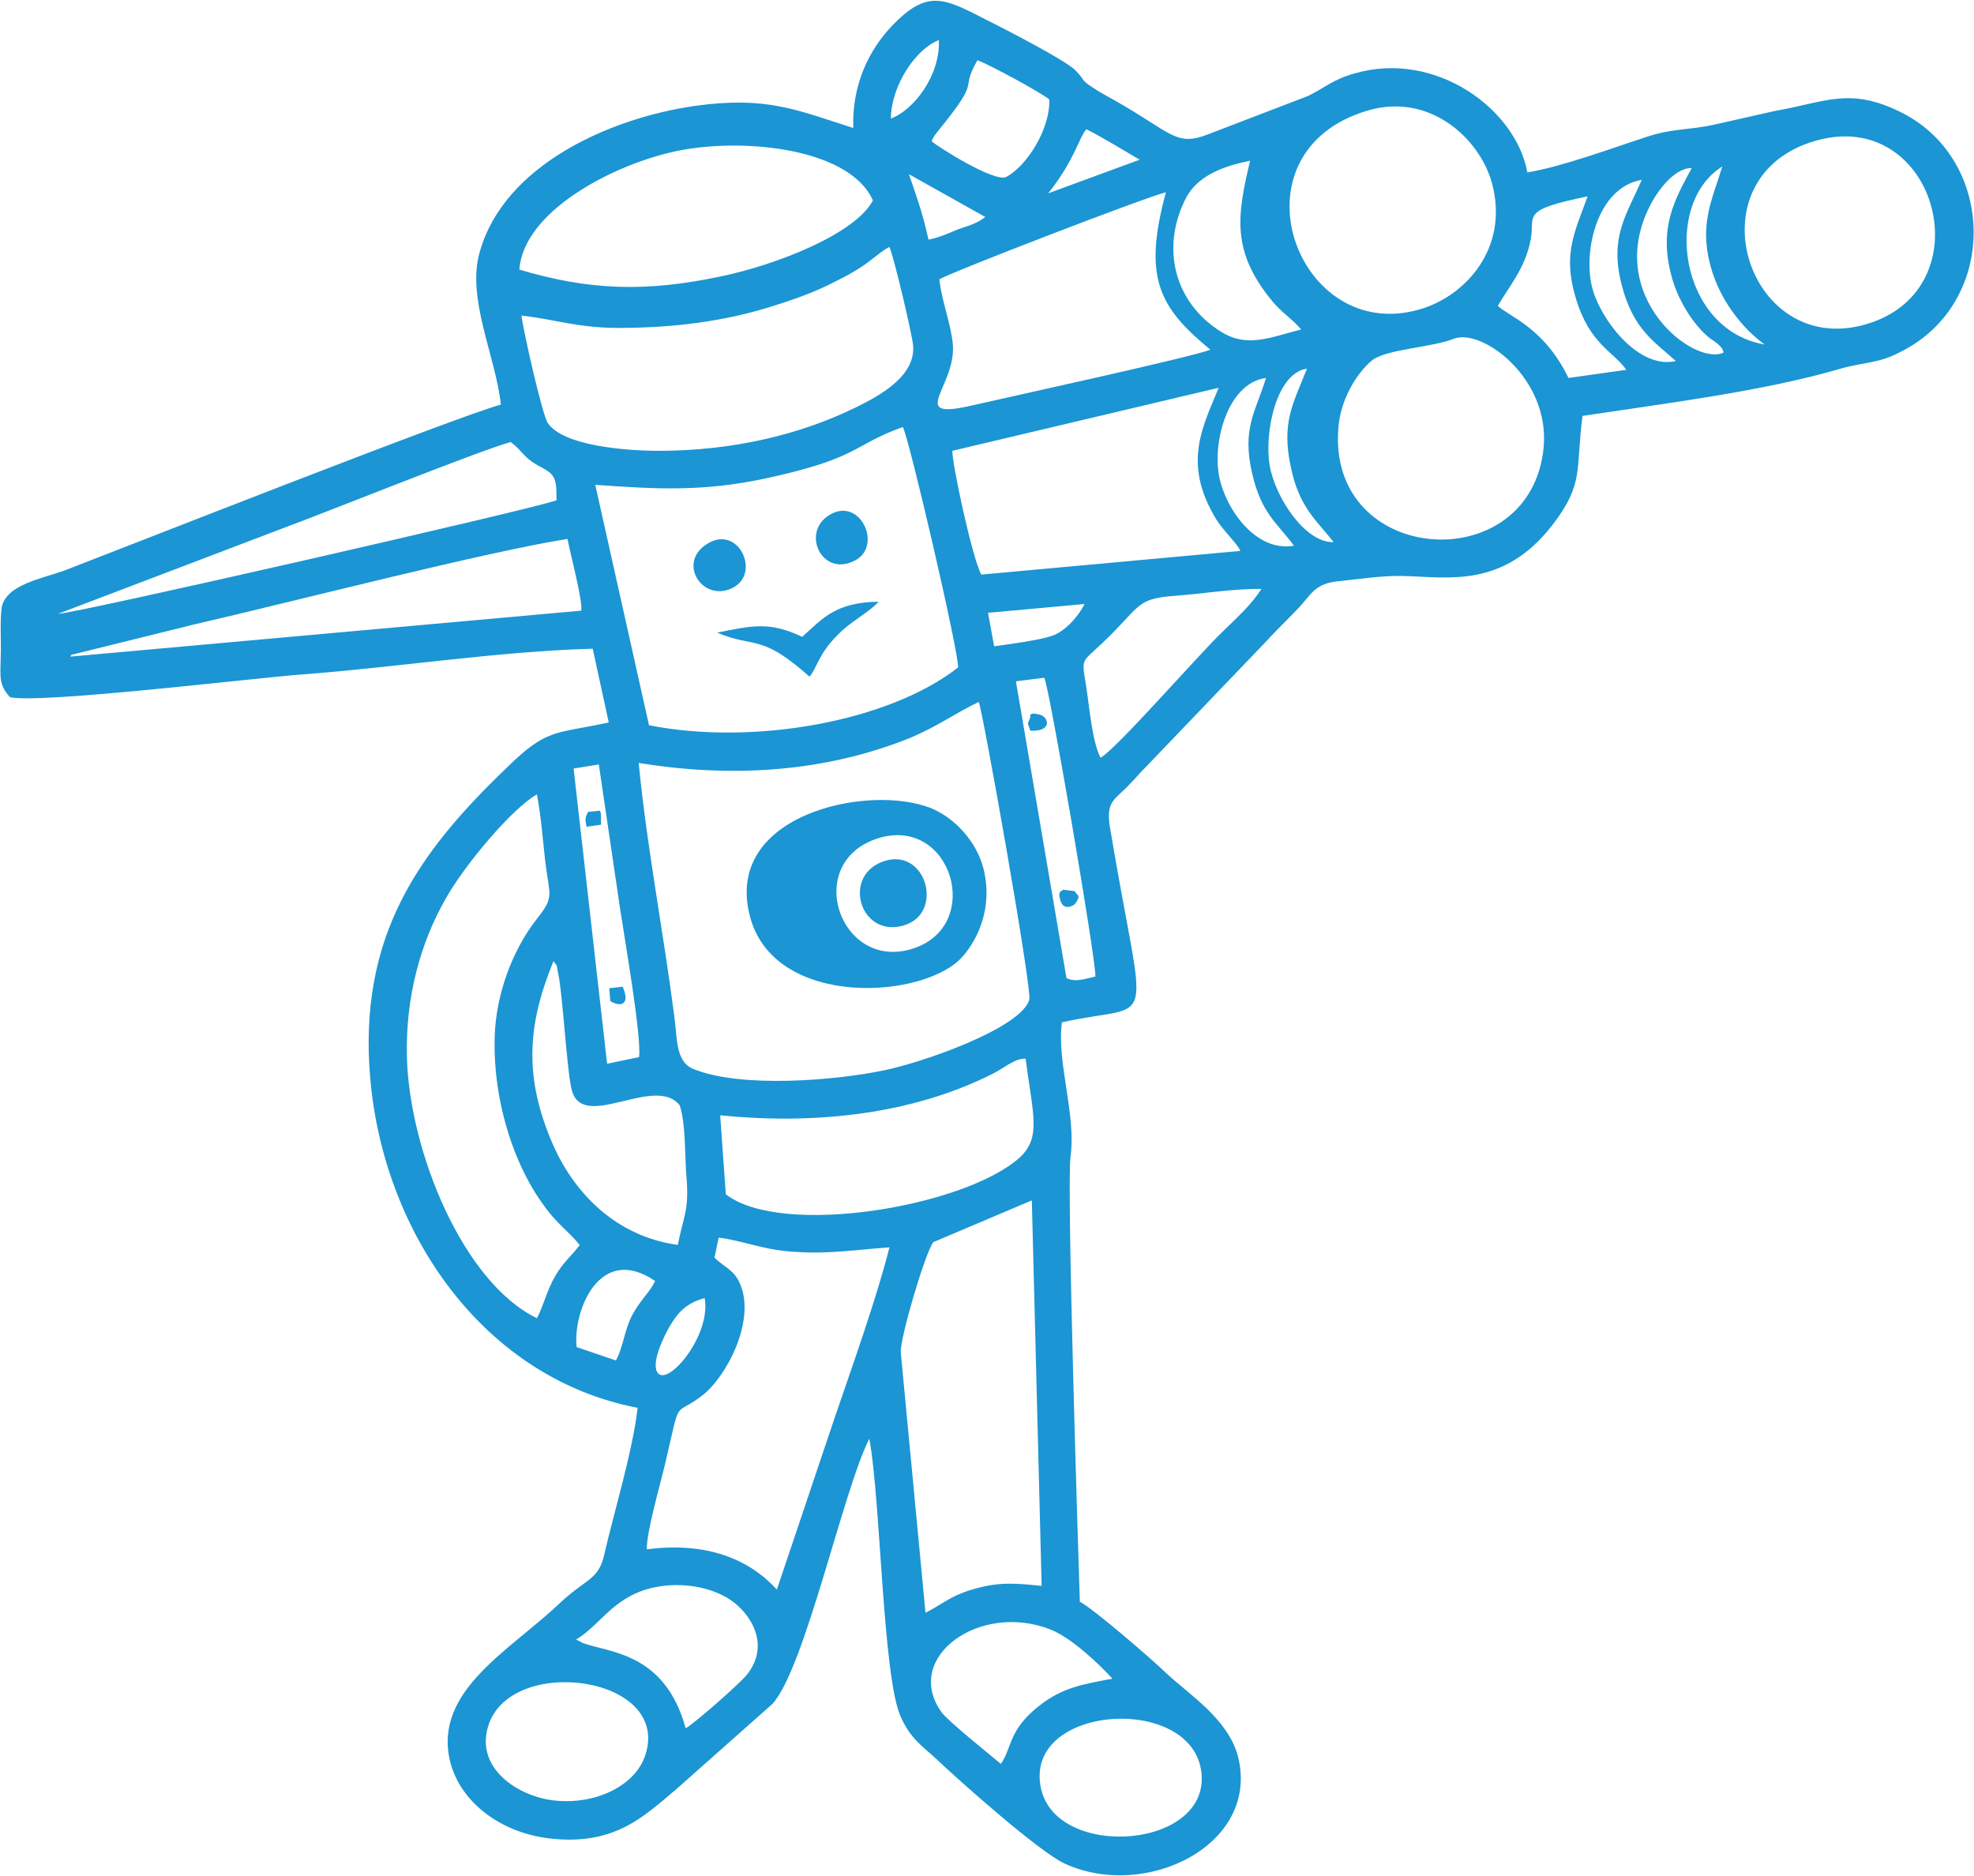 <svg version="1.2" xmlns="http://www.w3.org/2000/svg" viewBox="0 0 1550 1473" width="1550" height="1473"><style>.a{fill:#1b95d3}</style><path fill-rule="evenodd" class="a" d="m670 100.5c-44.5-14.2-68-25.1-124-17.4-68 9.7-150.3 47-169.3 114.7-10.6 36.4 12.5 81.8 16.6 119.9-36.5 10.1-285.3 108.2-343.2 130.5-17.1 6.1-45 10.9-48.7 28.4-1.6 9.7-0.4 26.7-0.8 37.7-0.4 17.8-1.6 23.5 7.3 33.2 24.7 5.2 190.5-15 229.4-17.9 74.5-5.6 154.4-18.2 228.1-20.2l12.6 57.9c-43 9.4-48.2 4.1-81.1 36.5-66.8 64.4-116.3 130.5-106.1 243.9 10.9 121.6 89.5 234.7 209.9 257.8-4.1 34.8-18.3 80.6-26.4 115.9-4.4 19-13.8 18.2-33.6 36.4-39.3 37.7-100.1 69.3-87.5 124.4 7.7 33.3 40.9 57.6 79.8 61.6 50.2 5.3 72.9-17.8 98.1-38.9l75.3-66.8c25.6-27.6 55.9-169 76.2-208.3 8.9 47.4 10.5 187.6 24.7 218.4 7.7 17 15.8 21.9 27.2 32.4 20.2 19.1 81.4 73.4 101.3 82.7 64 29.6 154.4-15 136.1-84.7-8.1-29.2-38.1-47.8-56.3-64.9-12.1-11.7-58.3-51.4-67.7-55.9-1.2-37.3-10.5-326.6-7.3-349.7 4.5-33.2-10.9-73.3-6.8-105.3 76.1-17.1 65.6 14.6 37.6-154-3.2-20.7 4.9-21.1 15.8-33.2 4.9-4.9 7.7-8.6 12.6-13.4l93.6-97.7c8.5-9.3 16.2-16.6 25.5-26.3 11-11.4 13-20.3 33.3-21.9 15-1.6 34.4-4.5 49.4-4 35.3 0.8 78.6 10.1 117.5-40.2 25.1-32.8 17.9-42.9 23.5-85.5 66.9-10.1 142.3-19.4 203-37.2 18.7-5.3 28.8-3.7 46.6-13 77.4-38.5 75.4-149.9 1.7-187.6-41.4-21.1-60.4-8.5-100.1-1.7l-48.7 11c-18.6 4-31.6 2.8-50.6 8.9-27.6 8.9-67.7 23.9-95.2 28.4-8.9-49.5-71.8-96.1-135.4-77.8-17.4 4.8-23.5 11.3-36.9 17.8l-78.2 30c-25.5 10.1-28.7-1.2-73.3-26.4-4.9-2.8-11.8-6.4-16.6-9.7-11-6.9-6.5-6.1-14.6-14.2-8.1-8.1-57.1-33.2-70.9-40.1-32.4-16.6-45.4-23.5-73 5.3-17 17.8-31.6 45-30.4 80.2zm-163.3 1277.7c-7.7 23.9-38.9 39.3-71.7 35.6-28.3-3.2-61.6-25.1-51.8-57.9 16.6-57.1 144.2-40.5 123.5 22.3zm279.2 6.9c-7.7-6.5-41.7-33.7-46.6-40.6-30.8-42.9 30-87.1 85.9-64.8 16.3 6.5 38.5 27.6 48.3 38.5-24.7 4.5-39.3 7.3-56.8 20.7-25.1 19.4-21.8 33.2-30.8 46.2zm-333.5-97.7c17.9-10.9 26.4-28.4 50.3-37.7 23.5-8.9 53.1-5.6 71.3 6.9 15.8 11 31.2 35.3 12.2 58.8-5.7 6.9-40.6 37.7-47.8 41.7-16.3-59.2-59.2-59.2-80.7-66.9zm357.8-344.8l7.7 302.7c-19.8-2-32.8-3.2-51.4 2-19.9 5.3-26 12.2-39.8 19.1l-19.4-204.3c-0.8-10.9 19-77.8 25.5-86.7zm-200.2 305.6c-21.8-23.9-55.1-37.7-102.1-31.6-0.4-13.4 10.6-51.1 14.2-66.5 13-55.5 6.1-36.5 28.8-53.9 19.4-14.6 42.5-58.8 30.4-87.5-4.5-11.4-11.8-13-20.3-21.1l3.3-15.8c21 2.8 35.6 10.1 61.5 11.3 26.4 1.7 47.9-2 72.6-3.6-10.6 41.7-29.6 94.4-43.4 134.9zm-126.4-179.9l-30.8-10.5c-3.2-27.6 17.8-81.9 61.6-51.9-4.1 8.9-12.2 15.4-18.6 28-5.3 10.5-6.9 25.1-12.2 34.4zm69.7-49c5.3 28.4-27.6 68.5-36.5 59.2-6.5-7.3 4.9-29.6 8.5-36.1 6.9-11.8 13.4-19.1 28-23.1zm16.6-81.5l-4.4-62c72.9 7.3 149.9 0 215.1-33.2 7.7-4 16.6-11.7 24.7-11.3 5.7 43.7 12.6 62-4.8 77.8-43 38.5-186.8 62.8-230.6 28.7zm-135.3-183.1c4 6.1 1.6-0.4 3.6 9.3 3.7 15.8 6.9 79 11 92.8 9.3 31.6 65.6-13.4 84.6 11.3 4.9 15.8 3.7 38.9 5.3 57.2 2 25.1-2.4 29.6-6.9 52.3-48.6-6.9-80.6-40.2-97.6-77.8-23.1-52.7-21.1-93.7 0-145.1zm20.6 222.9c-6.5 8.9-12.9 13.3-19.4 24.7-6.5 11.3-8.9 22.7-14.2 32.8-58-28-100.1-130.9-102.1-205-1.2-47.5 10.9-90 30-123.6 15-27.2 53.1-72.2 72.1-82.7 3.2 17 4.5 34.4 6.5 52.3 3.2 27.5 7.7 27.5-6.5 45.4-16.2 20.6-30 51.4-32.8 85.5-3.3 47.8 11.3 102.9 38.1 139.4 10.5 14.9 19 19.8 28.3 31.2zm-4.8-374.1l19.8-3.2 16.6 112.6c3.3 22.3 17.1 100.9 15 117.2l-25.1 5.2zm51.1-4.4c72.1 11.7 145 7.7 212.7-19.5 22.3-9.3 36.9-20.2 54.3-28.4 2.8 4.9 42.1 225.8 39.7 233.9-6.9 22.7-85.5 49.8-114.7 55.5-36.8 7.7-111.4 14.2-149.1-1.2-14.2-5.7-12.5-24.4-15-41.8-8.5-66-21.5-132.5-27.9-198.5zm296.2-64.1l22.3-2.8c4 7.7 40.9 222.9 40.1 234.6-7.7 1.6-15.4 4.9-22.7 1.2zm-742.4-19.4c0.4-0.8 1.2-2.4 1.6-1.6l94.9-23.5c79.4-18.3 229.7-57.2 293.8-67.3 2.4 12.6 11.7 47 10.9 56.3zm725.3-8.1l-4.8-26.3 75.8-6.9c-4.5 9.3-15.4 21.9-26 25.1-9.3 3.3-33.6 6.5-45 8.1zm83.5 87.5c-6.9-13.7-8.9-42.5-11.7-59.1-2.9-16.6-2.5-16.6 7.3-25.5 37.2-33.7 29.5-40.2 63.6-42.6 21.9-1.6 45.8-5.7 67.2-5.3-8.5 13-18.2 21.5-30.7 33.7-17.1 16.2-84.3 93.2-95.7 98.8zm-818.5-113l175.8-66.9c36.1-13.3 154.8-61.2 179.6-68 9.7 7.2 9.3 11.7 21.8 18.6 13 6.9 14.2 8.5 14.2 27.1-11.3 5.3-380.5 89.6-391.4 89.2zm421.8-101.3c49.8 3.6 85.1 5.3 133.3-4.9 75-16.2 67.7-25.9 108.2-40.5 4.9 8.5 44.2 177.9 43.4 188.8-54.3 42.6-160.9 61.6-242.7 45.4zm674.2-114.7c21.9-8.5 75.4 30.8 70.5 85.1-9.7 104.2-170.1 93.6-161.2-15 1.6-22.6 14.6-43.3 26.3-53 11-9 47.4-10.2 64.4-17.1zm-167.7 166.6l-203.4 18.6c-7.3-13.7-23.1-87.9-22.7-97.2l209.1-49.5c-12.2 30.4-28.8 58.8-2.1 103 5.7 9.3 17.5 20.2 19.1 25.1zm42.1-4.1c-29.6 5.3-53.5-28.3-58.7-54.3-5.3-26.7 6.4-73.3 36.8-77.4-8.5 27.2-19 39.8-10.9 75 7.3 31.6 19.4 38.5 32.8 56.7zm31.2-2.8c-22.3 0.8-45.8-34.9-50.2-60-4.5-25.9 5.2-72.9 29.2-76.2-10.6 27.2-20.3 41.8-12.6 77.4 6.5 31.6 20.3 41.8 33.6 58.8zm-561.2-168.2c42.5 0 83.9-5.2 121.6-17.4 18.2-5.7 33.6-11.3 49.8-19.8 26.3-13 29.6-20.3 40.9-26.4 2.9 4.9 17.9 68.5 18.7 77.4 2 24.3-26.8 39.7-45 48.6-44.6 21.9-97.7 34.1-154.8 34.1-26.8 0-75.4-4.1-87.1-21.9-4.5-6.9-19.1-72.1-20.7-84.3 28 3.2 43.8 9.7 76.6 9.7zm940.1-147.1c94.8-26.7 133.3 117.1 38.9 144.3-93.6 27.1-138.2-116.3-38.9-144.3zm-352.5-23.5c48.6-14.6 88.3 21.5 98 57.2 13.4 50.6-20.6 88.3-56.7 98.8-96.9 28.4-151.6-123.1-41.3-156zm102.5 153.2c8.9-15.4 21.5-29.2 25.9-52.3 3.3-19-8.5-22.7 44.6-33.6-9.7 27.2-19.9 45-9.3 79.8 10.9 36.5 29.1 41.4 39.7 56.4l-45.4 6.4c-19.5-40.1-47-48.2-55.5-56.7zm-768.3-28.4c3.2-44.9 70.5-80.6 118.3-91.9 51.5-12.6 140.6-4.9 159.3 37.6-13.8 26.4-76.2 50.7-119.2 59.6-59.1 12.6-103.7 11-158.4-5.3zm329.8 7.7c5.7-4.4 164.6-65.6 177.9-68.4-18.2 66.8-5.6 90.3 34.9 123.6-13.8 5.6-151.2 35.6-186.8 43.7-52.3 12.2-13-14.2-15.4-47.4-1.2-15.8-8.9-34.8-10.6-51.5zm578.3 64.1c-29.2 6.9-59.2-32.5-65.7-57.6-7.3-28.3 3.7-78.6 38.9-84.7-11.7 27.2-25.5 44.6-15.8 82.3 9 35.2 25.6 44.6 42.6 60zm-586.8-95.3c-5.2-22.7-8.5-31.2-15.4-51.4l60 33.6c-6.9 5.3-13.4 6.9-21.5 9.7-8.9 3.7-13.8 6.1-23.1 8.1zm656.5 82.3c-66.9-11.3-80.7-110.2-33.2-139.8-9 28.8-19.1 47.8-7.7 83.5 8.1 24.7 25.1 45 40.9 56.3zm-32.4 6.5c-23.5 10.5-93.2-44.2-58-114.7 5.7-11.7 19.1-30.4 33.2-30.4-13.3 24.7-25.9 46.2-16.2 83.9 4.5 18.2 16.7 38.9 30.4 49.8 2.5 1.7 11 6.9 10.6 11.4zm-331.5-18.3c-23.9 6.1-42.1 14.6-62.4 2.1-37.3-22.7-48.2-66.5-28-105.4 9.3-17.8 30-25.1 50.3-29.2-10.2 43-15 71 17.4 110.3 8.1 9.7 14.6 12.9 22.7 22.2zm-198.6-106.9c21.5-27.2 24.3-44.6 30-50.3 14.2 7.3 27.2 15.4 41.8 23.9zm-91.6-40.9c2.4-4.9 0.8-2.4 4.8-7.7 36.1-44.2 16.3-30 31.2-55.9 9 3.2 49.5 25.1 56.4 30.8 0.8 23.9-18.3 52.7-33.7 60.8-8.9 4.8-54.3-23.9-58.7-28zm-32-17.8c0.4-26.8 20.2-55.1 37.7-61.6 1.2 27.9-19.9 55.1-37.7 61.6zm117.9 1311.3c-14.2-65.3 115.5-74.6 125.6-15 10.5 62.4-113.1 72.1-125.6 15z"/><path fill-rule="evenodd" class="a" d="m736.1 637c15.8 8.1 32.4 26 36.9 48.3 5.6 27.1-4.1 50.6-16.6 65.2-28.8 34.4-149.6 42.5-167.8-32-20.7-82.7 103.3-105 147.5-81.5zm-19 107.8c55.9-18.2 29.9-105.3-28.4-86.3-58.8 19.5-28.8 105 28.4 86.3z"/><path fill-rule="evenodd" class="a" d="m708.5 727c-34 8.9-47.8-40.9-13.3-51.1 32.8-9.7 46.6 42.6 13.3 51.1zm-18.6-254.5c-7.7 8.5-22.3 15.8-31.6 25.5-15.8 15.4-17 27.2-22.7 33.3-38.9-34.5-42.5-21.9-72.5-34.5 27.5-5.6 41.3-8.9 66.8 3.3 15.8-14.2 26-27.2 60-27.6zm-17.8-32.8c-26 14.6-43.4-20.7-21.5-34.9 24.3-15.8 42.5 23.1 21.5 34.9z"/><path fill-rule="evenodd" class="a" d="m573.6 462.4c-23.1 9.7-42.5-21.9-17-36.1 24.3-13.8 41.7 26 17 36.1zm243.1 98.9c6.5 1.6 10.2 13.3-7.7 12.5-2-7.3-2.8-3.6 0-10.5 0.4 0-2.4-4.9 7.7-2zm27.2 138.5c2 4.1 5.3 2.5 0.4 9.8-0.8 1.2-8.5 6-11.4-1.7-3.2-9.7 1.7-7.7 1.7-9.3zm-365.5 76.2l10.5-1.2c5.7 12.6 0 17-9.7 11.3zm-6.5-128.4l-11.4 1.6c-0.4-4-2-6.1 1.3-11.7l9.3-0.9c0.4 1.7 0.8 1.7 0.8 2.9z"/></svg>